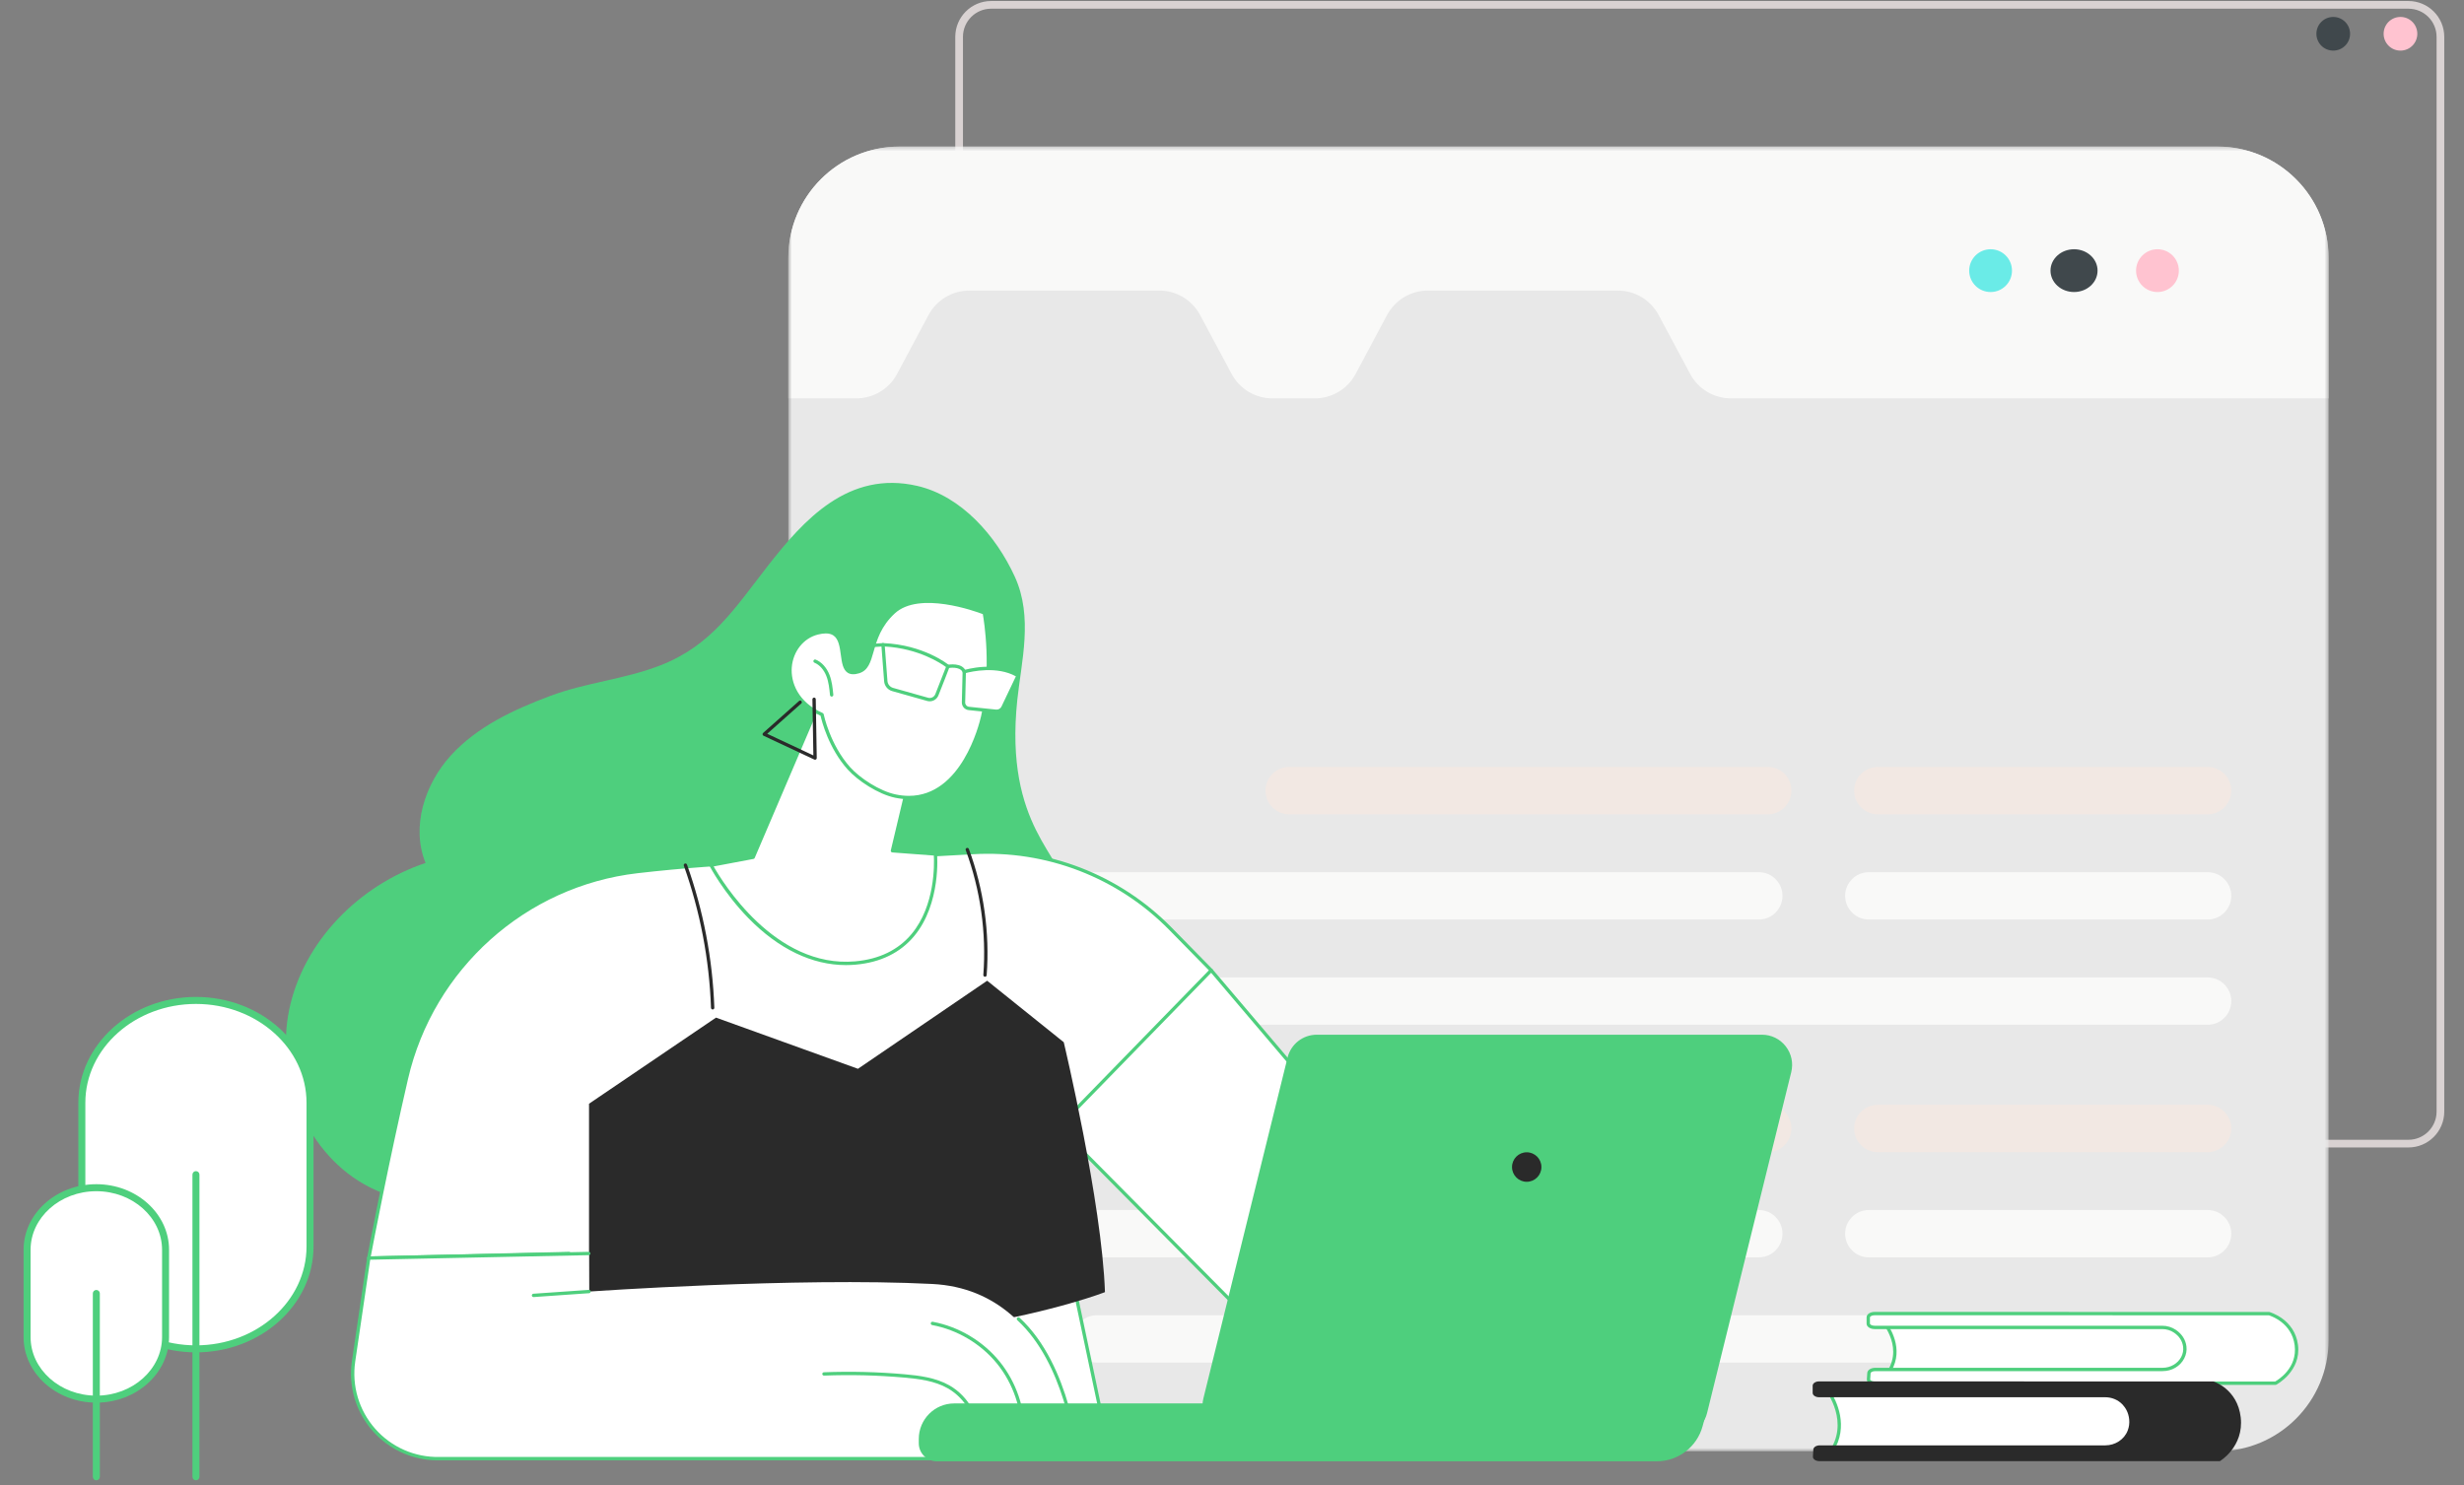 <svg width="627" height="378" viewBox="0 0 627 378" fill="none" xmlns="http://www.w3.org/2000/svg">
<rect x="0" y="0" width="627" height="378" fill="#808080" stroke="none"/>
<path d="M252.214 1.234H612.849C617.351 1.234 621 4.884 621 9.385V282.92C621 287.422 617.351 291.071 612.849 291.071H252.214C247.712 291.071 244.062 287.422 244.062 282.92V9.385C244.062 4.884 247.712 1.234 252.214 1.234Z" stroke="#D9D2D2" stroke-width="1.955"/>
<path d="M606.547 8.597C606.547 10.966 608.464 12.882 610.833 12.882C613.202 12.882 615.118 10.966 615.118 8.597C615.118 6.228 613.202 4.312 610.833 4.312C608.464 4.312 606.547 6.228 606.547 8.597Z" fill="#FFC3D0"/>
<path d="M589.441 8.597C589.441 10.966 591.357 12.882 593.726 12.882C596.095 12.882 598.012 10.966 598.012 8.597C598.012 6.228 596.095 4.312 593.726 4.312C591.357 4.312 589.441 6.228 589.441 8.597Z" fill="#40484C"/>
<mask id="mask0_4269_322972" style="mask-type:luminance" maskUnits="userSpaceOnUse" x="200" y="37" width="393" height="333">
<path d="M200.598 37.305H592.557V369.381H200.598V37.305Z" fill="white"/>
</mask>
<g mask="url(#mask0_4269_322972)">
<path d="M564.253 37.797H228.904C213.545 37.797 201.094 50.27 201.094 65.657V341.032C201.094 356.419 213.545 368.891 228.904 368.891H564.253C579.611 368.891 592.062 356.419 592.062 341.032V65.657C592.062 50.27 579.611 37.797 564.253 37.797Z" fill="#E8E8E8" stroke="#E8E8E8" stroke-width="0.978"/>
<path d="M200.59 65.654V101.392H217.885C222.217 101.392 226.226 99.017 228.275 95.178L236.265 80.197C238.314 76.357 242.323 73.953 246.655 73.953H295.001C299.361 73.953 303.341 76.357 305.39 80.197L313.409 95.178C315.458 99.017 319.439 101.392 323.799 101.392H334.569C338.9 101.392 342.91 99.017 344.959 95.178L352.948 80.197C354.998 76.357 359.007 73.953 363.338 73.953H411.684C416.045 73.953 420.026 76.357 422.074 80.197L430.093 95.178C432.142 99.017 436.122 101.392 440.483 101.392H592.536V65.654C592.536 49.999 579.864 37.305 564.238 37.305H228.89C213.264 37.305 200.592 49.999 200.592 65.654H200.59Z" fill="#F9F9F8"/>
<path d="M543.551 68.876C543.551 71.888 545.988 74.325 549.001 74.325C552.013 74.325 554.438 71.888 554.438 68.876C554.438 65.863 552.002 63.438 549.001 63.438C545.999 63.438 543.551 65.874 543.551 68.876Z" fill="#FFC3D0"/>
<path d="M521.777 68.876C521.777 71.888 524.457 74.325 527.771 74.325C531.085 74.325 533.753 71.888 533.753 68.876C533.753 65.863 531.072 63.438 527.771 63.438C524.47 63.438 521.777 65.874 521.777 68.876Z" fill="#40484C"/>
<path d="M501.09 68.876C501.09 71.888 503.526 74.325 506.54 74.325C509.553 74.325 511.978 71.888 511.978 68.876C511.978 65.863 509.541 63.438 506.54 63.438C503.539 63.438 501.09 65.874 501.09 68.876Z" fill="#6AEBE7"/>
<path d="M279.091 248.773H561.768C565.088 248.773 567.78 251.469 567.78 254.796C567.78 258.122 565.088 260.819 561.768 260.819H279.091C275.77 260.819 273.078 258.122 273.078 254.796C273.078 251.469 275.77 248.773 279.091 248.773Z" fill="#F9F9F8"/>
<path d="M475.54 221.984H561.768C565.088 221.984 567.78 224.681 567.78 228.007C567.78 231.334 565.088 234.03 561.768 234.03H475.54C472.219 234.03 469.527 231.334 469.527 228.007C469.527 224.681 472.219 221.984 475.54 221.984Z" fill="#F9F9F8"/>
<path d="M231.38 221.984H447.562C450.883 221.984 453.575 224.681 453.575 228.007C453.575 231.334 450.883 234.03 447.562 234.03H231.38C228.06 234.03 225.367 231.334 225.367 228.007C225.367 224.681 228.06 221.984 231.38 221.984Z" fill="#F9F9F8"/>
<path d="M328.04 195.203H449.849C453.169 195.203 455.861 197.9 455.861 201.226C455.861 204.553 453.169 207.249 449.849 207.249H328.04C324.719 207.249 322.027 204.553 322.027 201.226C322.027 197.9 324.719 195.203 328.04 195.203Z" fill="#F2E8E3"/>
<path d="M477.826 195.203H561.771C565.091 195.203 567.784 197.9 567.784 201.226C567.784 204.553 565.091 207.249 561.771 207.249H477.826C474.506 207.249 471.812 204.553 471.812 201.226C471.812 197.9 474.506 195.203 477.826 195.203Z" fill="#F2E8E3"/>
<path d="M567.782 340.773C567.782 344.1 565.09 346.797 561.77 346.797H279.095C275.774 346.797 273.082 344.1 273.082 340.773C273.082 337.447 275.774 334.75 279.095 334.75H561.77C565.09 334.75 567.782 337.447 567.782 340.773Z" fill="#F9F9F8"/>
<path d="M475.54 307.969H561.768C565.088 307.969 567.78 310.665 567.78 313.992C567.78 317.318 565.088 320.016 561.768 320.016H475.54C472.219 320.016 469.527 317.318 469.527 313.992C469.527 310.665 472.219 307.969 475.54 307.969Z" fill="#F9F9F8"/>
<path d="M231.38 307.969H447.562C450.883 307.969 453.575 310.665 453.575 313.992C453.575 317.318 450.883 320.016 447.562 320.016H231.38C228.06 320.016 225.367 317.318 225.367 313.992C225.367 310.665 228.06 307.969 231.38 307.969Z" fill="#F9F9F8"/>
<path d="M328.04 281.188H449.849C453.169 281.188 455.861 283.884 455.861 287.211C455.861 290.537 453.169 293.233 449.849 293.233H328.04C324.719 293.233 322.027 290.537 322.027 287.211C322.027 283.884 324.719 281.188 328.04 281.188Z" fill="#F2E8E3"/>
<path d="M477.826 281.188H561.771C565.091 281.188 567.784 283.884 567.784 287.211C567.784 290.537 565.091 293.233 561.771 293.233H477.826C474.506 293.233 471.812 290.537 471.812 287.211C471.812 283.884 474.506 281.188 477.826 281.188Z" fill="#F2E8E3"/>
</g>
<path d="M258.873 178.08C259.907 168.299 262.929 157.058 258.238 146.788C253.47 136.35 244.603 126.255 233.429 123.674C215.884 119.622 204.487 132.379 195.489 143.893C186.91 154.873 181.106 164.239 168.097 169.322C158.884 172.922 149.221 173.671 139.96 177.143C130.698 180.615 121.418 184.943 114.747 192.251C108.077 199.558 104.545 210.475 108.296 219.634C91.435 225.27 77.22 239.542 73.593 256.959C69.966 274.377 78.216 294.145 94.077 302.179C105.301 307.865 118.588 307.478 131.054 305.791C143.521 304.105 156.021 301.246 168.544 302.444C180.194 303.558 191.507 308.167 203.194 307.548C222.718 306.515 238.456 291.332 250.043 275.569C255.875 267.637 261.372 258.639 261.164 248.793C260.986 240.364 277.08 233.328 271.27 227.037C270.995 217.947 255.428 210.647 258.873 178.08Z" fill="#4ECF7D"/>
<path d="M306.069 244.773L346.446 291.971L323.725 341.701L265.691 283.746L306.069 244.773Z" fill="white"/>
<path d="M347.223 293.315C347.102 293.315 346.983 293.264 346.899 293.165L307.883 247.232C307.73 247.053 307.752 246.785 307.931 246.632C308.111 246.481 308.379 246.502 308.531 246.681L347.547 292.615C347.699 292.794 347.677 293.062 347.498 293.214C347.418 293.282 347.32 293.315 347.223 293.315Z" fill="#4ECF7D"/>
<path d="M327.717 346.149C327.607 346.149 327.498 346.107 327.415 346.023L267.014 285.068C266.849 284.901 266.85 284.632 267.016 284.467C267.183 284.302 267.452 284.303 267.618 284.47L328.019 345.425C328.184 345.592 328.183 345.861 328.016 346.026C327.933 346.108 327.825 346.149 327.717 346.149Z" fill="#4ECF7D"/>
<path d="M297.855 236.395L308.211 246.952L270.441 285.745L274.126 331.201L281.177 364.558L147.934 358.612L144.797 319.039L93.84 320.202C93.84 320.202 98.001 297.892 103.416 274.499C109.945 246.29 133.456 225.143 162.195 221.819C172.308 220.649 183.963 219.706 197.05 219.277C217.809 218.595 234.707 217.754 247.514 216.99C266.309 215.87 284.664 222.948 297.855 236.395Z" fill="white"/>
<path d="M281.177 364.987C281.171 364.987 281.164 364.987 281.158 364.986L147.915 359.04C147.701 359.031 147.527 358.863 147.51 358.649L144.405 319.477L93.849 320.63C93.737 320.636 93.599 320.578 93.515 320.48C93.432 320.383 93.398 320.253 93.421 320.127C93.463 319.904 97.646 297.541 103.001 274.406C109.569 246.033 133.337 224.732 162.146 221.4C173.353 220.103 185.092 219.247 197.035 218.855C214.94 218.267 231.914 217.498 247.489 216.57C266.409 215.441 284.876 222.56 298.159 236.101L308.514 246.658C308.677 246.823 308.677 247.087 308.516 247.252L270.88 285.907L274.548 331.143L281.593 364.473C281.62 364.602 281.587 364.736 281.501 364.836C281.42 364.932 281.301 364.987 281.177 364.987ZM148.328 358.207L280.647 364.112L273.71 331.293C273.706 331.275 273.704 331.257 273.702 331.239L270.017 285.783C270.007 285.661 270.05 285.54 270.136 285.452L307.616 246.957L297.551 236.696C284.442 223.331 266.215 216.304 247.539 217.418C231.958 218.348 214.975 219.117 197.064 219.705C185.143 220.096 173.428 220.951 162.244 222.244C133.791 225.535 110.316 246.574 103.83 274.598C98.93 295.765 95.012 316.287 94.354 319.767L144.787 318.617C144.79 318.617 144.794 318.617 144.797 318.617C145.018 318.617 145.203 318.787 145.221 319.008L148.328 358.207Z" fill="#4ECF7D"/>
<path d="M149.887 280.915L182.198 258.999L218.319 272.025L251.197 249.609L270.689 265.262C270.689 265.262 280.407 306.042 281.173 328.865C281.173 328.865 231.704 348.355 149.887 339.299V280.915Z" fill="#2A2A2A"/>
<path d="M181.348 256.926C181.12 256.926 180.931 256.745 180.923 256.516C180.486 244.157 178.161 231.984 174.013 220.334C173.934 220.112 174.05 219.869 174.271 219.79C174.491 219.712 174.735 219.827 174.814 220.048C178.992 231.781 181.333 244.04 181.773 256.486C181.781 256.721 181.598 256.917 181.363 256.926C181.358 256.926 181.353 256.926 181.348 256.926Z" fill="#2A2A2A"/>
<path d="M250.649 248.595C250.638 248.595 250.627 248.594 250.616 248.594C250.382 248.576 250.206 248.372 250.224 248.138C251.03 237.426 249.48 226.441 245.742 216.37C245.66 216.15 245.772 215.905 245.992 215.824C246.212 215.742 246.457 215.854 246.539 216.074C250.32 226.259 251.887 237.368 251.072 248.201C251.056 248.425 250.869 248.595 250.649 248.595Z" fill="#2A2A2A"/>
<path d="M93.833 320.202L89.973 346.46C88.027 359.702 98.436 371.521 111.807 371.25H274.119C274.119 371.25 270.625 328.494 237.249 326.791C202.765 325.031 149.884 328.718 149.884 328.718L149.812 319.039L93.833 320.202Z" fill="white"/>
<path d="M93.832 320.623C93.601 320.623 93.411 320.438 93.406 320.206C93.401 319.971 93.588 319.777 93.823 319.772L149.802 318.609C150.027 318.606 150.231 318.791 150.236 319.026C150.241 319.261 150.054 319.455 149.819 319.46L93.84 320.622C93.837 320.623 93.835 320.623 93.832 320.623Z" fill="#4ECF7D"/>
<path d="M111.357 371.676C105.036 371.677 99.033 368.971 94.834 364.209C90.531 359.328 88.606 352.835 89.553 346.395L93.412 320.137C93.446 319.905 93.656 319.743 93.895 319.778C94.127 319.812 94.287 320.028 94.253 320.261L90.394 346.518C89.484 352.71 91.335 358.953 95.472 363.646C99.605 368.333 105.569 370.945 111.798 370.822H273.652C273.313 367.497 270.763 346.944 258.862 336.002C258.689 335.843 258.677 335.574 258.836 335.401C258.996 335.228 259.265 335.217 259.437 335.376C272.595 347.474 274.525 370.979 274.543 371.215C274.552 371.333 274.511 371.449 274.431 371.536C274.35 371.623 274.238 371.672 274.119 371.672H111.807C111.657 371.675 111.507 371.676 111.357 371.676Z" fill="#4ECF7D"/>
<path d="M135.757 330.124C135.536 330.124 135.349 329.952 135.333 329.728C135.317 329.494 135.494 329.291 135.728 329.274L149.855 328.29C150.086 328.272 150.292 328.451 150.308 328.685C150.325 328.919 150.148 329.122 149.913 329.139L135.787 330.123C135.777 330.123 135.767 330.124 135.757 330.124Z" fill="#4ECF7D"/>
<path d="M248.877 367.104C248.87 367.104 248.862 367.104 248.855 367.104C248.62 367.092 248.44 366.891 248.452 366.657C248.736 361.33 245.812 355.981 241.177 353.346C237.821 351.439 233.893 350.955 230.158 350.622C223.376 350.019 216.487 349.847 209.688 350.112C209.451 350.122 209.255 349.938 209.246 349.703C209.237 349.469 209.42 349.271 209.655 349.262C216.492 348.996 223.415 349.169 230.233 349.775C233.894 350.101 238.093 350.615 241.597 352.607C246.506 355.397 249.602 361.061 249.302 366.702C249.29 366.929 249.101 367.104 248.877 367.104Z" fill="#4ECF7D"/>
<path d="M260.34 365.729C260.337 365.729 260.333 365.729 260.329 365.729C260.095 365.723 259.909 365.528 259.915 365.293C260.078 358.779 257.82 352.142 253.72 347.081C249.62 342.02 243.597 338.436 237.196 337.25C236.965 337.207 236.812 336.985 236.855 336.754C236.898 336.523 237.117 336.37 237.351 336.413C243.948 337.636 250.155 341.33 254.381 346.546C258.606 351.761 260.933 358.602 260.765 365.315C260.76 365.546 260.57 365.729 260.34 365.729Z" fill="#4ECF7D"/>
<path d="M207.783 180.445L191.654 218.199L180.941 220.216C180.941 220.216 194.937 247.141 217.68 245.102C240.423 243.063 238.025 217.359 238.025 217.359L227.095 216.539L232.417 194.133L207.783 180.445Z" fill="white"/>
<path d="M215.282 245.63C206.672 245.63 198.145 241.547 190.478 233.717C184.165 227.27 180.599 220.476 180.564 220.408C180.502 220.289 180.499 220.147 180.559 220.026C180.618 219.905 180.73 219.819 180.862 219.794L191.352 217.819L207.391 180.274C207.438 180.163 207.53 180.078 207.644 180.039C207.758 180 207.883 180.011 207.989 180.069L232.623 193.757C232.79 193.85 232.874 194.042 232.83 194.227L227.623 216.148L238.057 216.93C238.264 216.946 238.429 217.108 238.449 217.315C238.46 217.44 239.538 229.944 232.63 238.242C229.083 242.503 224.066 244.952 217.718 245.521C216.906 245.594 216.093 245.63 215.282 245.63ZM181.597 220.521C183.67 224.193 197.163 246.512 217.642 244.674C223.757 244.126 228.58 241.779 231.977 237.698C238.015 230.443 237.743 219.824 237.626 217.751L227.062 216.959C226.938 216.95 226.824 216.886 226.751 216.786C226.677 216.685 226.651 216.558 226.68 216.436L231.928 194.344L207.988 181.042L192.044 218.362C191.988 218.492 191.871 218.586 191.732 218.612L181.597 220.521Z" fill="#4ECF7D"/>
<path d="M209.177 181.868C209.177 181.868 210.739 189.677 216.027 195.571C218.403 198.22 223.51 201.723 227.873 202.625C241.67 205.477 248.157 190.745 250.068 182.363C253.067 169.205 250.467 155.997 250.467 155.997C250.467 155.997 234.328 149.46 227.423 155.797C220.519 162.133 222.925 169.605 218.482 170.957C211.167 173.183 218.088 158.583 208.045 161.087C199.588 163.196 197.404 176.738 209.177 181.868Z" fill="white"/>
<path d="M231.227 203.401C230.126 203.401 228.981 203.284 227.788 203.038C223.461 202.143 218.25 198.681 215.711 195.851C210.836 190.416 209.106 183.5 208.808 182.165C202.267 179.224 200.293 173.83 200.635 169.734C201.004 165.311 203.941 161.669 207.943 160.671C209.952 160.17 211.46 160.287 212.554 161.03C214.212 162.154 214.528 164.498 214.807 166.565C215.041 168.295 215.261 169.929 216.17 170.512C216.669 170.832 217.386 170.843 218.36 170.546C220.233 169.976 220.759 168.141 221.485 165.601C222.339 162.619 223.4 158.909 227.137 155.479C234.159 149.035 249.959 155.328 250.628 155.599C250.761 155.652 250.858 155.77 250.886 155.911C250.912 156.044 253.468 169.359 250.483 182.453C248.184 192.542 241.837 203.4 231.227 203.401ZM210.138 161.217C209.557 161.217 208.895 161.31 208.149 161.496C204.5 162.406 201.821 165.745 201.482 169.805C201.161 173.649 203.059 178.734 209.348 181.474C209.476 181.53 209.568 181.644 209.595 181.781C209.611 181.858 211.2 189.548 216.344 195.283C218.791 198.011 223.805 201.346 227.961 202.205C229.12 202.444 230.223 202.556 231.272 202.556C244.617 202.557 249.15 184.478 249.654 182.264C252.386 170.28 250.414 158.108 250.093 156.303C248.167 155.568 233.916 150.413 227.712 156.106C224.152 159.373 223.127 162.956 222.303 165.835C221.533 168.528 220.924 170.655 218.607 171.36C217.38 171.733 216.432 171.69 215.71 171.227C214.471 170.432 214.225 168.609 213.964 166.679C213.697 164.696 213.42 162.645 212.077 161.734C211.569 161.389 210.927 161.217 210.138 161.217Z" fill="#4ECF7D"/>
<path d="M211.628 177.292C211.411 177.292 211.227 177.128 211.205 176.908C211.045 175.284 210.879 173.604 210.288 172.079C209.652 170.438 208.543 169.196 207.246 168.671C207.029 168.583 206.924 168.335 207.012 168.118C207.1 167.9 207.348 167.795 207.565 167.883C209.078 168.495 210.36 169.912 211.081 171.772C211.714 173.404 211.885 175.143 212.051 176.825C212.074 177.059 211.903 177.267 211.669 177.29C211.655 177.291 211.641 177.292 211.628 177.292Z" fill="#4ECF7D"/>
<path d="M207.409 193.365C207.347 193.365 207.286 193.352 207.228 193.325L194.284 187.254C194.154 187.193 194.064 187.071 194.044 186.93C194.023 186.788 194.075 186.646 194.182 186.551L203.327 178.414C203.502 178.257 203.771 178.273 203.928 178.449C204.084 178.624 204.068 178.893 203.893 179.049L195.229 186.757L206.972 192.266L206.734 177.988C206.73 177.753 206.917 177.56 207.152 177.556C207.403 177.538 207.58 177.739 207.584 177.974L207.834 192.933C207.837 193.08 207.763 193.217 207.64 193.297C207.57 193.342 207.49 193.365 207.409 193.365Z" fill="#2A2A2A"/>
<path d="M245.37 170.97C245.37 170.97 253.345 168.519 259.06 171.966L255.222 180.021C254.898 180.701 254.182 181.103 253.433 181.026L246.545 180.312C245.756 180.23 245.163 179.56 245.18 178.767C245.232 176.447 245.334 171.961 245.37 170.97Z" fill="white"/>
<path d="M253.615 181.459C253.54 181.459 253.465 181.455 253.389 181.447L246.5 180.733C245.482 180.628 244.732 179.778 244.754 178.756C244.853 174.365 244.918 171.666 244.945 170.953C244.952 170.772 245.072 170.615 245.245 170.562C245.578 170.46 253.467 168.095 259.279 171.601C259.466 171.714 259.537 171.95 259.443 172.148L255.606 180.203C255.238 180.974 254.457 181.459 253.615 181.459ZM245.785 171.295C245.754 172.315 245.692 174.876 245.605 178.775C245.592 179.35 246.014 179.828 246.588 179.887L253.477 180.601C254.039 180.659 254.592 180.353 254.838 179.837L258.506 172.136C253.658 169.452 247.218 170.917 245.785 171.295Z" fill="#4ECF7D"/>
<path d="M236.581 178.493C236.365 178.493 236.146 178.464 235.929 178.403L227.032 175.899C225.893 175.578 225.067 174.57 224.977 173.389L224.271 164.129C224.262 164.008 224.304 163.889 224.389 163.801C224.474 163.714 224.593 163.667 224.713 163.672C235.037 164.109 241.23 169.076 241.488 169.288C241.627 169.401 241.68 169.59 241.62 169.759C241.3 170.659 239.712 174.674 238.795 176.986C238.426 177.917 237.537 178.493 236.581 178.493ZM225.155 164.546L225.825 173.324C225.888 174.15 226.466 174.856 227.262 175.08L236.159 177.584C236.919 177.798 237.713 177.407 238.004 176.672C238.682 174.966 240.214 171.097 240.712 169.765C239.507 168.88 233.813 165.041 225.155 164.546Z" fill="#4ECF7D"/>
<path d="M245.37 171.396C245.201 171.396 245.042 171.295 244.975 171.129C244.312 169.475 241.329 170.033 241.299 170.038C241.065 170.083 240.845 169.932 240.801 169.702C240.756 169.471 240.907 169.248 241.137 169.204C241.289 169.174 244.843 168.514 245.764 170.813C245.852 171.031 245.746 171.278 245.528 171.366C245.476 171.386 245.423 171.396 245.37 171.396Z" fill="#4ECF7D"/>
<path d="M217.14 165.054C216.918 165.054 216.731 164.883 216.716 164.658C216.699 164.424 216.876 164.221 217.11 164.204L224.663 163.673C224.902 163.655 225.1 163.833 225.117 164.068C225.133 164.302 224.957 164.505 224.722 164.522L217.17 165.053C217.159 165.053 217.149 165.054 217.14 165.054Z" fill="#4ECF7D"/>
<path d="M421.599 371.92H238.376C235.847 371.92 233.797 369.861 233.797 367.322V366.24C233.797 361.245 237.83 357.195 242.805 357.195H434.803L433.262 362.945C431.843 368.24 427.061 371.92 421.599 371.92Z" fill="#4ECF7D"/>
<path d="M426.957 365.253H313.654C308.815 365.253 305.261 360.691 306.426 355.977L327.839 269.242C328.663 265.906 331.645 263.562 335.068 263.562H448.371C453.21 263.562 456.764 268.124 455.6 272.84L434.186 359.574C433.363 362.91 430.381 365.253 426.957 365.253Z" fill="#4ECF7D"/>
<path d="M426.955 365.467H313.652C311.287 365.467 309.092 364.396 307.63 362.53C306.159 360.652 305.644 358.245 306.217 355.926L327.63 269.191C328.48 265.753 331.537 263.352 335.065 263.352H448.369C450.734 263.352 452.929 264.422 454.391 266.289C455.861 268.167 456.376 270.573 455.804 272.892L434.39 359.627C433.541 363.065 430.484 365.467 426.955 365.467ZM335.066 263.777C331.733 263.777 328.846 266.045 328.043 269.293L306.63 356.028C306.089 358.219 306.576 360.493 307.965 362.268C309.346 364.03 311.418 365.041 313.652 365.041H426.955C430.288 365.041 433.175 362.773 433.977 359.525L455.391 272.79C455.932 270.6 455.445 268.326 454.056 266.551C452.676 264.788 450.602 263.777 448.369 263.777H335.066Z" fill="#4ECF7D"/>
<path d="M392.237 297.03C392.237 299.104 390.562 300.786 388.495 300.786C386.429 300.786 384.754 299.104 384.754 297.03C384.754 294.955 386.429 293.273 388.495 293.273C390.562 293.273 392.237 294.955 392.237 297.03Z" fill="#2A2A2A"/>
<path d="M479.156 336.211C479.156 336.211 485.597 343.449 479.74 350.384L554.801 350.073C554.801 350.073 558.368 347.721 558.655 343.635C558.943 339.548 552.351 336.725 552.351 336.725L479.156 336.211Z" fill="white"/>
<path d="M479.739 350.805C479.574 350.805 479.424 350.709 479.354 350.559C479.284 350.409 479.307 350.232 479.414 350.105C484.969 343.528 478.9 336.559 478.838 336.489C478.726 336.364 478.699 336.184 478.768 336.031C478.838 335.878 479.005 335.778 479.159 335.781L552.353 336.295C552.41 336.296 552.466 336.307 552.518 336.33C552.798 336.45 559.385 339.321 559.079 343.66C558.78 347.907 555.187 350.323 555.034 350.423C554.965 350.469 554.884 350.493 554.802 350.494L479.741 350.805H479.739ZM480.025 336.638C481.427 338.603 484.73 344.317 480.617 349.951L554.664 349.644C555.226 349.234 557.988 347.048 558.231 343.6C558.478 340.083 552.974 337.469 552.259 337.145L480.025 336.638Z" fill="#4ECF7D"/>
<path d="M577.397 334.345C577.397 334.345 583.517 335.98 584.334 342.35C585.17 348.87 579.037 352.057 579.037 352.057H477.093C476.172 352.057 475.436 351.604 475.471 351.059L475.575 349.474C475.609 348.958 476.324 348.551 477.196 348.551H550.32C552.435 348.551 554.449 347.443 555.423 345.564C555.837 344.766 556.081 343.816 555.946 342.726C555.708 340.811 554.543 339.582 553.456 338.836C552.501 338.181 551.361 337.85 550.202 337.85H477.029C476.133 337.85 475.406 337.42 475.406 336.889V335.289C475.406 334.758 476.133 334.328 477.029 334.328L577.397 334.345Z" fill="white"/>
<path d="M579.036 352.478H477.092C476.378 352.478 475.731 352.242 475.362 351.848C475.136 351.607 475.027 351.323 475.046 351.027L475.15 349.442C475.199 348.689 476.078 348.122 477.195 348.122H550.32C552.322 348.122 554.177 347.039 555.045 345.364C555.473 344.538 555.635 343.667 555.524 342.774C555.343 341.318 554.566 340.109 553.215 339.183C552.345 338.586 551.303 338.271 550.202 338.271H477.028C475.88 338.271 474.98 337.662 474.98 336.885V335.284C474.98 334.877 475.23 334.496 475.664 334.239C476.036 334.019 476.52 333.898 477.028 333.898L577.397 333.916C577.434 333.916 577.471 333.921 577.506 333.93C577.57 333.947 583.911 335.715 584.755 342.292C585.62 349.028 579.296 352.397 579.232 352.43C579.172 352.461 579.104 352.478 579.036 352.478ZM477.195 348.972C476.486 348.972 476.013 349.283 475.999 349.498L475.895 351.083C475.892 351.139 475.921 351.201 475.983 351.266C476.138 351.433 476.522 351.627 477.092 351.627H578.928C579.688 351.204 584.655 348.197 583.911 342.4C583.178 336.68 577.906 334.938 577.337 334.766L477.029 334.749C476.676 334.749 476.336 334.83 476.098 334.971C475.933 335.068 475.831 335.188 475.831 335.284V336.885C475.831 337.098 476.309 337.42 477.028 337.42H550.202C551.476 337.42 552.684 337.787 553.696 338.481C555.235 339.537 556.158 340.985 556.368 342.67C556.5 343.736 556.309 344.774 555.8 345.756C554.772 347.74 552.672 348.972 550.32 348.972H477.195Z" fill="#4ECF7D"/>
<path d="M465.008 353.742C465.008 353.742 471.449 362.027 465.591 369.966L540.652 369.609C540.652 369.609 544.219 366.918 544.507 362.24C544.795 357.562 538.202 354.331 538.202 354.331L465.008 353.742Z" fill="white"/>
<path d="M465.591 370.394C465.431 370.394 465.284 370.304 465.212 370.162C465.139 370.018 465.153 369.846 465.249 369.717C470.85 362.125 464.734 354.087 464.672 354.007C464.572 353.878 464.554 353.703 464.626 353.557C464.698 353.411 464.856 353.321 465.011 353.32L538.205 353.909C538.269 353.909 538.332 353.924 538.389 353.952C538.669 354.089 545.232 357.365 544.931 362.269C544.634 367.087 541.06 369.837 540.908 369.952C540.835 370.007 540.746 370.037 540.654 370.038L465.593 370.394H465.591ZM465.816 354.177C467.168 356.303 470.68 362.985 466.406 369.54L540.5 369.188C541.078 368.704 543.838 366.19 544.082 362.217C544.332 358.148 538.846 355.148 538.098 354.759L465.816 354.177Z" fill="#4ECF7D"/>
<path d="M563.249 351.606C563.249 351.606 569.368 353.477 570.186 360.769C571.022 368.232 564.889 371.88 564.889 371.88H462.944C462.024 371.88 461.288 371.362 461.323 370.738L461.426 368.924C461.46 368.333 462.176 367.867 463.048 367.867H535.729C538.23 367.867 540.563 366.389 541.442 364.045C541.751 363.22 541.914 362.268 541.798 361.199C541.621 359.564 540.927 358.366 540.136 357.509C538.996 356.275 537.363 355.617 535.685 355.617H462.88C461.984 355.617 461.258 355.125 461.258 354.518V352.685C461.258 352.078 461.984 351.586 462.881 351.586L563.249 351.606Z" fill="#2A2A2A"/>
<path d="M49.855 254.633C33.819 254.633 20.82 266.296 20.82 280.682V317.261C20.82 331.648 33.819 343.311 49.855 343.311C65.89 343.311 78.889 331.648 78.889 317.261V280.682C78.889 266.295 65.89 254.633 49.855 254.633Z" fill="white"/>
<path d="M49.859 344.194C33.358 344.194 19.934 332.109 19.934 317.254V280.675C19.934 265.82 33.358 253.734 49.859 253.734C66.359 253.734 79.784 265.82 79.784 280.675V317.254C79.784 332.109 66.359 344.194 49.859 344.194ZM49.859 255.516C34.34 255.516 21.716 266.802 21.716 280.675V317.254C21.716 331.126 34.34 342.412 49.859 342.412C65.377 342.412 78.002 331.127 78.002 317.254V280.675C78.002 266.802 65.377 255.516 49.859 255.516Z" fill="#4ECF7D"/>
<path d="M49.86 376.758C49.367 376.758 48.969 376.359 48.969 375.867V298.961C48.969 298.469 49.367 298.07 49.86 298.07C50.352 298.07 50.751 298.469 50.751 298.961V375.867C50.751 376.358 50.352 376.758 49.86 376.758Z" fill="#4ECF7D"/>
<path d="M24.506 302.289C14.775 302.289 6.887 309.367 6.887 318.097V340.296C6.887 349.027 14.775 356.104 24.506 356.104C34.238 356.104 42.126 349.027 42.126 340.296V318.097C42.126 309.367 34.238 302.289 24.506 302.289Z" fill="white"/>
<path d="M24.511 356.996C14.304 356.996 6 349.504 6 340.296V318.098C6 308.89 14.304 301.398 24.511 301.398C34.718 301.398 43.021 308.89 43.021 318.098V340.296C43.021 349.504 34.718 356.996 24.511 356.996ZM24.511 303.181C15.286 303.181 7.782 309.873 7.782 318.098V340.297C7.782 348.522 15.286 355.214 24.511 355.214C33.736 355.214 41.24 348.522 41.24 340.297V318.098C41.239 309.872 33.735 303.181 24.511 303.181Z" fill="#4ECF7D"/>
<path d="M24.512 376.766C24.02 376.766 23.621 376.367 23.621 375.875V329.204C23.621 328.712 24.02 328.312 24.512 328.312C25.005 328.312 25.403 328.711 25.403 329.204V375.875C25.403 376.366 25.004 376.766 24.512 376.766Z" fill="#4ECF7D"/>
</svg>
